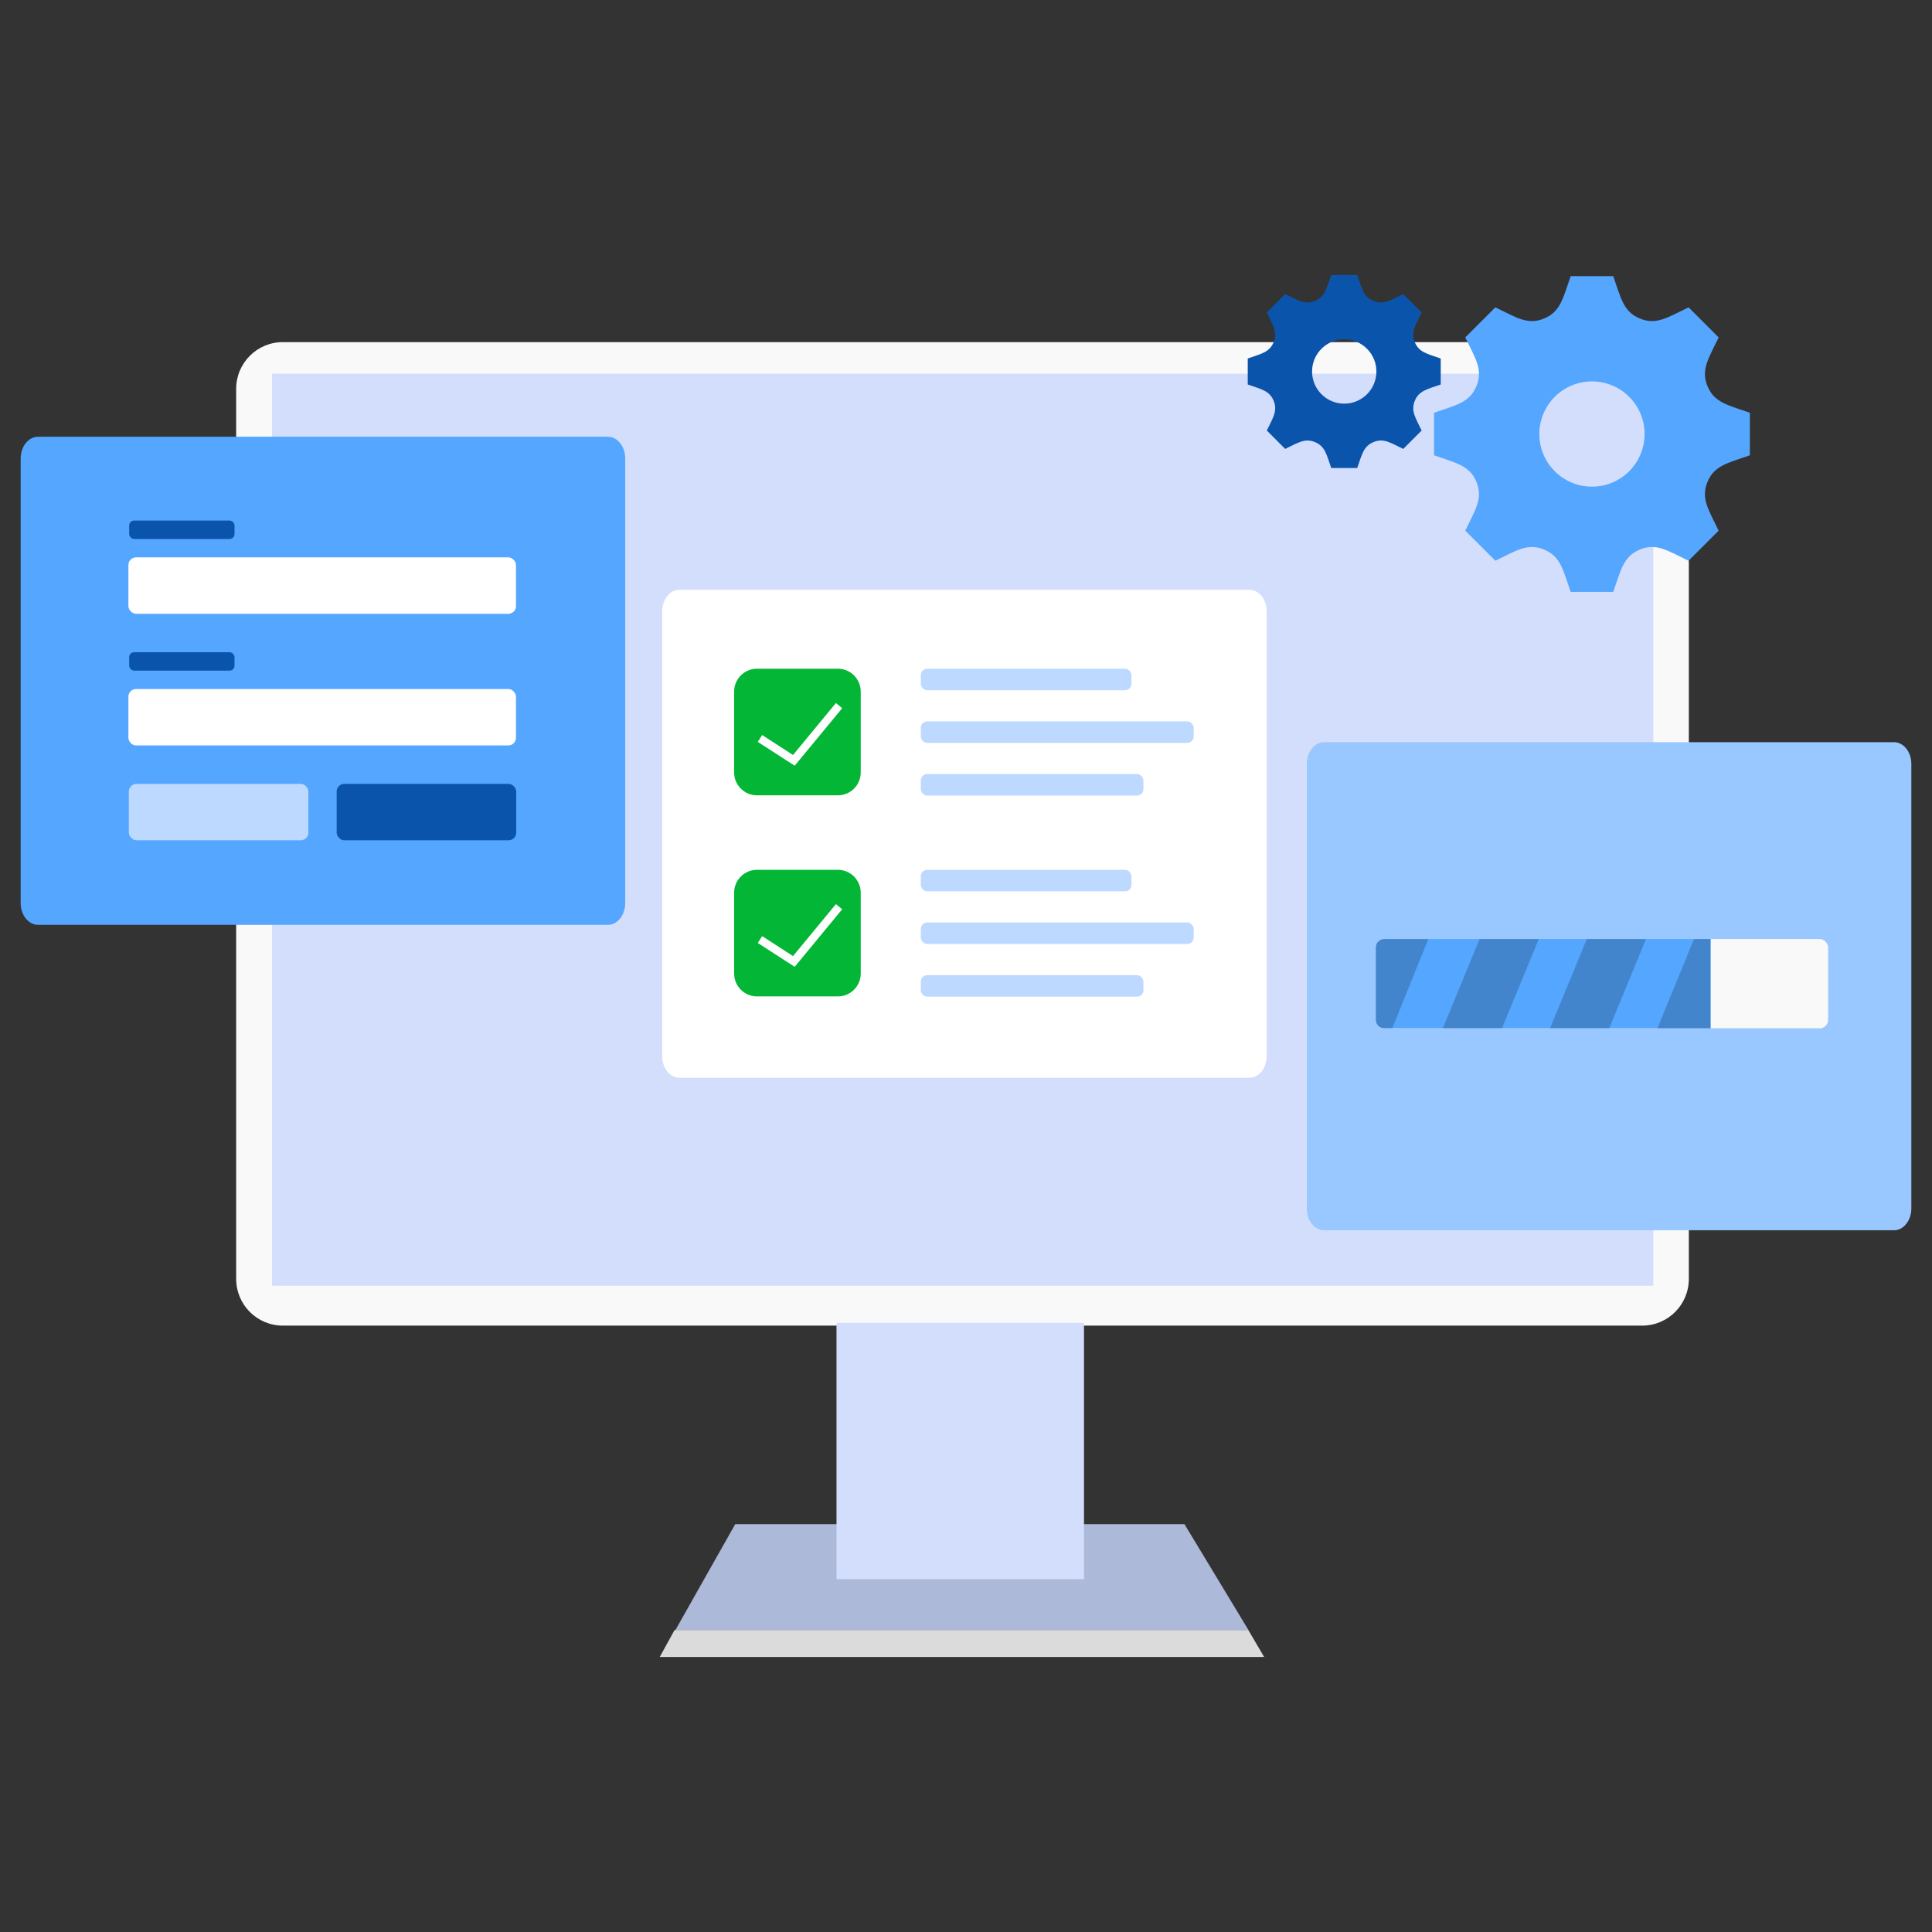 <svg width="280" height="280" viewBox="0 0 280 280" fill="none" xmlns="http://www.w3.org/2000/svg">
<rect x="0" y="0" width="280" height="280" fill="#333333" stroke="none"/>
<path d="M238.002 49.584H40.983C37.252 49.584 34.227 52.616 34.227 56.357V185.346C34.227 189.087 37.252 192.119 40.983 192.119H238.002C241.734 192.119 244.759 189.087 244.759 185.346V56.357C244.759 52.616 241.734 49.584 238.002 49.584Z" fill="#F9F9F9"/>
<path d="M39.429 186.338L239.605 186.338L239.605 54.159L39.429 54.159L39.429 186.338Z" fill="#D3DEFD"/>
<path d="M106.557 220.891H171.659L180.93 236.227H97.891L106.557 220.891Z" fill="#ADB9D8"/>
<path d="M121.234 191.719H157.1V228.867H121.234V191.719Z" fill="#D3DEFD"/>
<path fill-rule="evenodd" clip-rule="evenodd" d="M97.764 236.23L95.613 240.145H183.212L180.911 236.23H97.764Z" fill="#DBDBDB"/>
<path d="M2.996 66.455C2.996 64.712 4.119 63.298 5.505 63.298H88.103C89.488 63.298 90.611 64.712 90.611 66.455V130.876C90.611 132.62 89.488 134.033 88.103 134.033H5.505C4.119 134.033 2.996 132.62 2.996 130.876V66.455Z" fill="#54A6FF"/>
<rect x="18.723" y="75.442" width="15.264" height="2.671" rx="0.712" fill="#0B54AB"/>
<rect x="18.609" y="80.777" width="56.171" height="8.178" rx="1.108" fill="white"/>
<rect x="18.723" y="94.522" width="15.264" height="2.671" rx="0.712" fill="#0B54AB"/>
<rect x="18.609" y="99.857" width="56.171" height="8.178" rx="1.108" fill="white"/>
<rect x="18.672" y="113.604" width="26.02" height="8.178" rx="1.108" fill="#BDD9FF"/>
<rect x="48.793" y="113.604" width="26.02" height="8.178" rx="1.108" fill="#0B54AB"/>
<path d="M253.603 65.985V59.822C250.455 58.703 248.466 58.388 247.464 55.972C246.46 53.548 247.655 51.901 249.08 48.901L244.722 44.544C241.746 45.958 240.083 47.166 237.653 46.159C235.233 45.156 234.915 43.153 233.801 40.02H227.638C226.528 43.138 226.21 45.154 223.788 46.159C221.364 47.166 219.72 45.972 216.717 44.544L212.359 48.901C213.78 51.891 214.981 53.542 213.974 55.97C212.969 58.394 210.954 58.712 207.836 59.822V65.985C210.948 67.091 212.969 67.414 213.974 69.835C214.985 72.28 213.757 73.966 212.359 76.905L216.717 81.264C219.695 79.847 221.358 78.642 223.786 79.649C226.208 80.652 226.526 82.66 227.638 85.787H233.801C234.911 82.667 235.231 80.657 237.667 79.643H237.668C240.075 78.644 241.711 79.836 244.72 81.266L249.078 76.906C247.659 73.926 246.456 72.267 247.461 69.839C248.466 67.415 250.489 67.093 253.603 65.985ZM230.719 70.531C226.507 70.531 223.092 67.116 223.092 62.904C223.092 58.691 226.507 55.276 230.719 55.276C234.932 55.276 238.347 58.691 238.347 62.904C238.347 67.116 234.932 70.531 230.719 70.531Z" fill="#54A6FF"/>
<path d="M208.801 55.723V51.956C206.877 51.272 205.661 51.08 205.049 49.604C204.435 48.122 205.166 47.115 206.037 45.282L203.374 42.62C201.555 43.484 200.538 44.222 199.054 43.607C197.575 42.994 197.38 41.77 196.7 39.855H192.933C192.255 41.761 192.06 42.992 190.58 43.607C189.099 44.222 188.095 43.492 186.259 42.62L183.596 45.282C184.464 47.11 185.199 48.119 184.583 49.602C183.969 51.084 182.737 51.278 180.832 51.956V55.723C182.734 56.399 183.969 56.596 184.583 58.076C185.201 59.57 184.45 60.6 183.596 62.396L186.259 65.06C188.079 64.194 189.096 63.457 190.579 64.073C192.059 64.686 192.254 65.913 192.933 67.824H196.7C197.378 65.918 197.574 64.689 199.062 64.069H199.063C200.534 63.459 201.534 64.187 203.373 65.061L206.035 62.397C205.168 60.575 204.433 59.562 205.047 58.078C205.661 56.597 206.898 56.4 208.801 55.723ZM194.816 58.501C192.242 58.501 190.155 56.414 190.155 53.84C190.155 51.265 192.242 49.178 194.816 49.178C197.391 49.178 199.478 51.265 199.478 53.84C199.478 56.414 197.391 58.501 194.816 58.501Z" fill="#0B54AB"/>
<path d="M95.965 88.625C95.965 86.882 97.088 85.468 98.473 85.468H181.071C182.457 85.468 183.58 86.882 183.58 88.625V153.046C183.58 154.79 182.457 156.203 181.071 156.203H98.473C97.088 156.203 95.965 154.79 95.965 153.046V88.625Z" fill="white"/>
<path d="M121.427 96.916H109.712C107.88 96.916 106.395 98.401 106.395 100.233V111.948C106.395 113.78 107.88 115.265 109.712 115.265H121.427C123.259 115.265 124.744 113.78 124.744 111.948V100.233C124.744 98.401 123.259 96.916 121.427 96.916Z" fill="#04B636"/>
<path d="M110.141 107.024L115.052 110.197L121.601 102.263" stroke="white" stroke-width="1.174"/>
<rect x="133.449" y="96.915" width="30.529" height="3.122" rx="0.934" fill="#BDD9FF"/>
<rect x="133.449" y="104.548" width="39.55" height="3.122" rx="0.934" fill="#BDD9FF"/>
<rect x="133.449" y="112.181" width="32.264" height="3.122" rx="0.934" fill="#BDD9FF"/>
<path d="M121.427 126.058H109.712C107.88 126.058 106.395 127.544 106.395 129.376V141.091C106.395 142.923 107.88 144.408 109.712 144.408H121.427C123.259 144.408 124.744 142.923 124.744 141.091V129.376C124.744 127.544 123.259 126.058 121.427 126.058Z" fill="#04B636"/>
<path d="M110.141 136.166L115.052 139.34L121.601 131.405" stroke="white" stroke-width="1.174"/>
<rect x="133.449" y="126.058" width="30.529" height="3.122" rx="0.934" fill="#BDD9FF"/>
<rect x="133.449" y="133.691" width="39.55" height="3.122" rx="0.934" fill="#BDD9FF"/>
<rect x="133.449" y="141.324" width="32.264" height="3.122" rx="0.934" fill="#BDD9FF"/>
<path d="M189.391 110.719C189.391 108.976 190.514 107.562 191.899 107.562H274.497C275.882 107.562 277.006 108.976 277.006 110.719V175.14C277.006 176.884 275.882 178.297 274.497 178.297H191.899C190.514 178.297 189.391 176.884 189.391 175.14V110.719Z" fill="#99C7FF"/>
<rect x="199.383" y="136.085" width="65.56" height="12.945" rx="1.218" fill="#F9F9F9"/>
<path d="M199.383 137.303C199.383 136.63 199.928 136.085 200.601 136.085H207.959L202.619 149.03H200.603C199.929 149.03 199.383 148.484 199.383 147.81V137.303Z" fill="#F9F9F9"/>
<path d="M199.383 137.303C199.383 136.63 199.928 136.085 200.601 136.085H247.926V149.03H200.601C199.928 149.03 199.383 148.485 199.383 147.812V137.303Z" fill="#54A6FF"/>
<path d="M199.383 137.303C199.383 136.63 199.928 136.085 200.601 136.085H207L201.779 149.03H200.603C199.929 149.03 199.383 148.484 199.383 147.81V137.303Z" fill="black" fill-opacity="0.2"/>
<path d="M214.437 136.085H223.013L217.674 149.03H209.098L214.437 136.085Z" fill="black" fill-opacity="0.2"/>
<path d="M229.98 136.085H238.556L233.217 149.03H224.641L229.98 136.085Z" fill="black" fill-opacity="0.2"/>
<path d="M247.898 149.04H240.203L245.502 136.095H247.898V149.04Z" fill="black" fill-opacity="0.2"/>
</svg>
